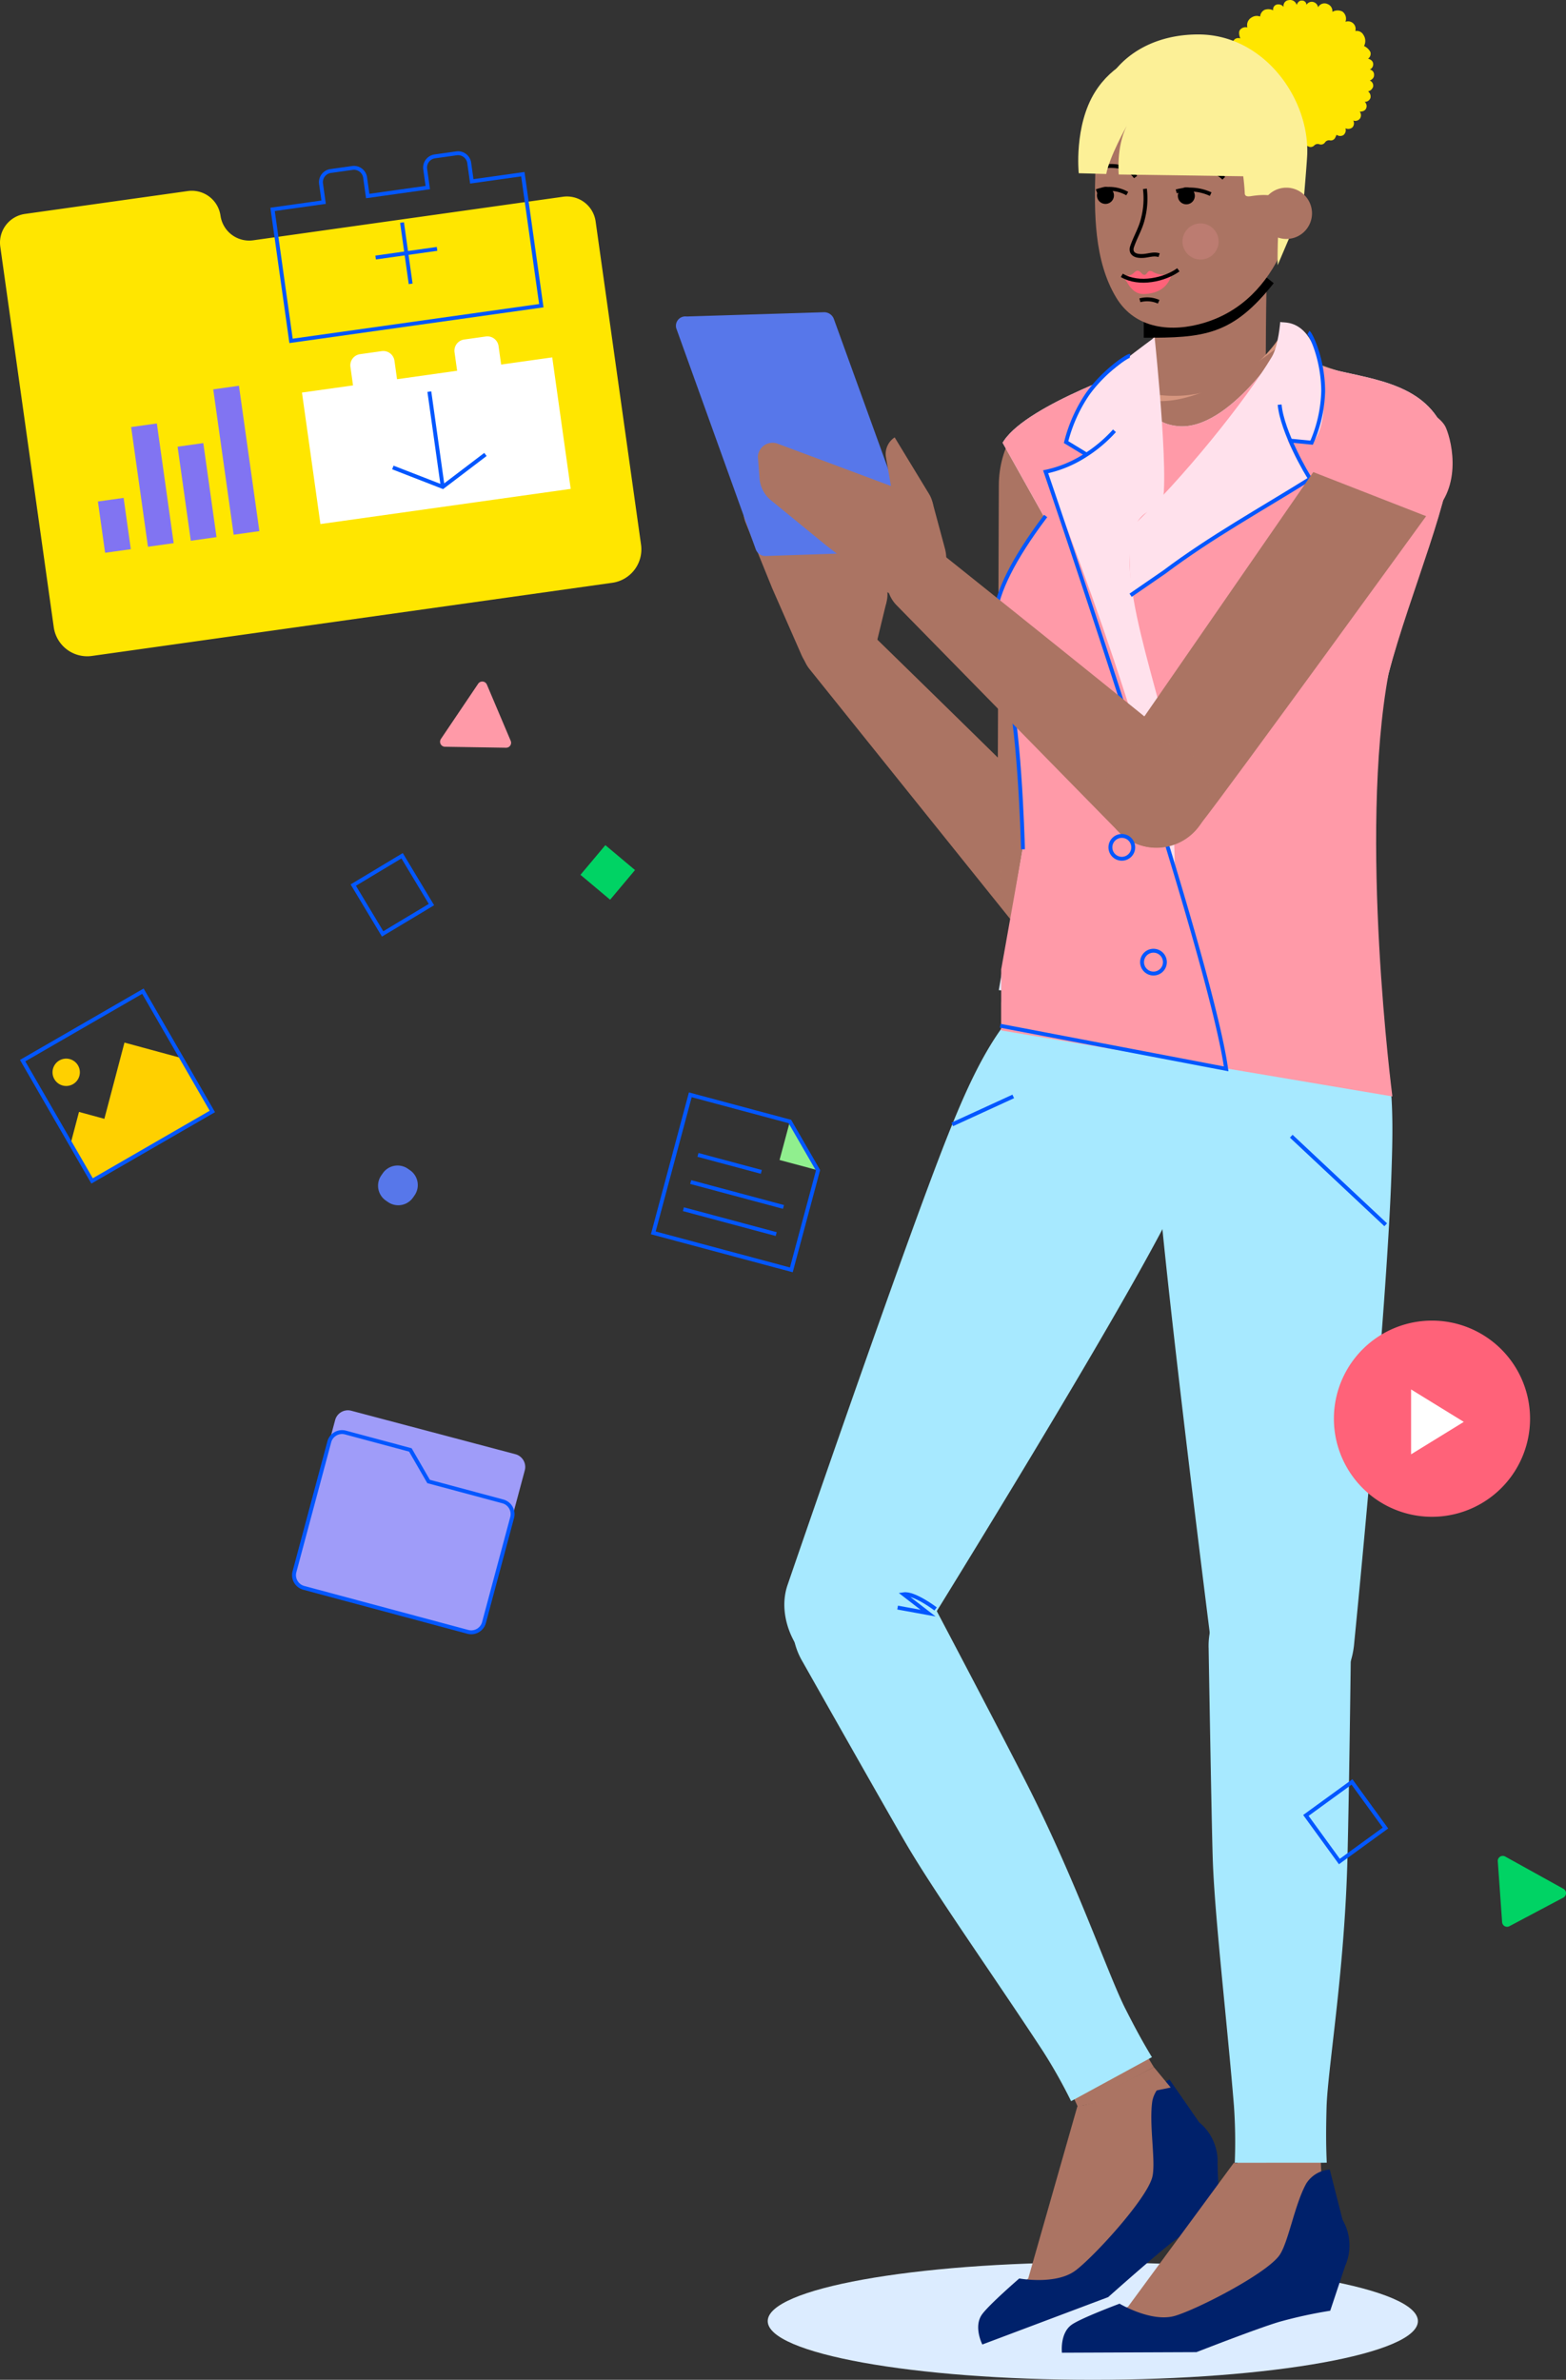 <?xml version="1.0" encoding="utf-8" standalone="no"?>
<svg xmlns="http://www.w3.org/2000/svg" width="423.995" height="644.251">
  <rect width="100%" height="100%" fill="#333333" stroke="none"/>
  <defs>
    <clipPath id="prefix__a">
      <path fill="none" d="M0 0h423.995v644.251H0z" />
    </clipPath>
    <clipPath id="prefix__b">
      <path transform="translate(320.161 60.483)" fill="none" d="M0 0h9.777v9.777H0z" />
    </clipPath>
    <clipPath id="prefix__c">
      <path transform="translate(214.048 417.095)" fill="none" d="M0 0h36.02v36.019H0z" />
    </clipPath>
    <clipPath id="prefix__d">
      <path transform="translate(214.222 417.062)" fill="none" d="M0 0h36.274v36.274H0z" />
    </clipPath>
    <clipPath id="prefix__e">
      <path transform="translate(328.356 425.941)" fill="none" d="M0 0h36.274v36.274H0z" />
    </clipPath>
    <clipPath id="prefix__f">
      <path transform="translate(270.817 223.95)" fill="none" d="M0 0h28.658v28.657H0z" />
    </clipPath>
    <clipPath id="prefix__g">
      <path transform="translate(298.795 200.846)" fill="none" d="M0 0h28.658v28.657H0z" />
    </clipPath>
  </defs>
  <g clip-path="url(#prefix__a)">
    <path d="M295.879 612.466c48.612 0 88.019 7.115 88.019 15.892s-39.407 15.893-88.019 15.893-88.019-7.115-88.019-15.893 39.407-15.892 88.019-15.892" fill="#dcecff" />
    <path fill="#00d364" d="M157.161 236.828l6.74-8.03 8.03 6.74-6.74 8.03z" />
    <path fill="none" stroke="#0357ff" stroke-miterlimit="10" stroke-width="1.055" d="M95.651 239.609l13.218-7.943 7.944 13.218-13.219 7.943z" />
    <path d="M119.377 200.049l10.085-14.949a1.344 1.344 0 011.865-.372l.009.007a1.359 1.359 0 01.489.6l6.445 15.216a1.345 1.345 0 01-.708 1.765h-.008a1.393 1.393 0 01-.548.106l-16.526-.264a1.345 1.345 0 01-1.328-1.361v-.011a1.317 1.317 0 01.227-.734" fill="#ff9aa8" />
    <path d="M152.385 53.272l-83.819 11.78a7.844 7.844 0 01-8.866-6.663 7.847 7.847 0 00-8.868-6.667L6.763 57.915a7.845 7.845 0 00-6.687 8.853L14.556 169.8a9.147 9.147 0 0010.344 7.772l140.863-19.8a9.146 9.146 0 007.8-10.321l-12.3-87.515a7.844 7.844 0 00-8.867-6.667" fill="#ffe600" />
    <path d="M135.686 98.691l-.7-5a3.056 3.056 0 00-3.452-2.6l-5.868.825a3.056 3.056 0 00-2.6 3.451l.7 5-16.266 2.29-.7-5a3.057 3.057 0 00-3.452-2.6l-5.868.825a3.056 3.056 0 00-2.6 3.452l.7 5-13.823 1.936 5 35.6 67.761-9.523-5-35.6z" fill="#fff" />
    <path d="M127.74 49.1l-.7-4.989a3.056 3.056 0 00-3.452-2.6l-5.866.824a3.057 3.057 0 00-2.6 3.452l.7 4.994-16.265 2.287-.7-5a3.056 3.056 0 00-3.452-2.6l-5.883.827a3.055 3.055 0 00-2.6 3.451l.7 4.994L73.8 56.681l5 35.6 67.759-9.523-5-35.6z" fill="none" stroke="#0357ff" stroke-miterlimit="10" stroke-width="1.055" />
    <path fill="none" stroke="#0357ff" stroke-miterlimit="10" stroke-width="1.055" d="M108.852 60.248l2.332 16.594" />
    <path fill="none" stroke="#0357ff" stroke-miterlimit="10" stroke-width="1.055" d="M101.702 69.715l16.631-2.337" />
    <path fill="none" stroke="#0357ff" stroke-miterlimit="10" stroke-width="1.055" d="M219.655 116.924h0" />
    <path fill="none" stroke="#0357ff" stroke-miterlimit="10" stroke-width="1.055" d="M119.819 131.45l-3.574-25.427" />
    <path d="M106.363 126.55l13.521 5.26 11.549-8.783" fill="none" stroke="#0357ff" stroke-miterlimit="10" stroke-width="1.055" />
    <path fill="#8174f2" d="M48.084 120.927l6.96-.978 3.577 25.461-6.96.978z" />
    <path fill="#8174f2" d="M57.734 105.407l6.96-.978 5.529 39.353-6.96.977z" />
    <path fill="#8174f2" d="M35.506 115.612l6.96-.978 4.553 32.406-6.96.978z" />
    <path fill="#8174f2" d="M26.509 135.764l6.96-.977 1.95 13.886-6.96.977z" />
    <path d="M33.7 282.243l-5.446 20.64-6.866-1.867-2.271 8.6 5.817 10.075 32.562-18.8-8.342-14.448z" fill="#ffd000" />
    <path fill="none" stroke="#0357ff" stroke-miterlimit="10" stroke-width="1.055" d="M6.132 287.13l32.56-18.8 18.8 32.56-32.561 18.8z" />
    <path d="M16.071 287.086a3.7 3.7 0 11-1.354 5.052 3.7 3.7 0 011.354-5.052" fill="#ffd000" />
    <path d="M221.48 316.82l-10.416-2.793 2.793-10.415" fill="#90ef8e" />
    <path d="M213.855 303.609l-26.955-7.228-10.02 37.373 37.373 10.02 7.228-26.957z" fill="none" stroke="#0357ff" stroke-miterlimit="10.001" stroke-width="1.056" />
    <path fill="none" stroke="#0357ff" stroke-miterlimit="10.001" stroke-width="1.056" d="M210.156 334.087l-25.121-6.735" />
    <path fill="none" stroke="#0357ff" stroke-miterlimit="10.001" stroke-width="1.056" d="M212.126 326.736l-25.121-6.735" />
    <path fill="none" stroke="#0357ff" stroke-miterlimit="10.001" stroke-width="1.056" d="M206.13 317.248l-17.155-4.6" />
    <path d="M142.084 398.055l-11.044 41.191a3.571 3.571 0 01-4.373 2.524l-44.41-11.907a3.572 3.572 0 01-2.524-4.373l11.008-41.055a3.569 3.569 0 014.362-2.527l44.447 11.77a3.57 3.57 0 012.537 4.365v.012" fill="#9f9cf9" />
    <path d="M116.035 401.058l-4.926-8.536-17.582-4.714a3.569 3.569 0 00-4.37 2.522l-9.426 35.157a3.568 3.568 0 002.522 4.37l44.415 11.909a3.567 3.567 0 004.369-2.52h0l7.623-28.427a3.567 3.567 0 00-2.521-4.369h0z" fill="none" stroke="#0357ff" stroke-miterlimit="10.001" stroke-width="1.056" />
    <path d="M331.93 20.324a1.746 1.746 0 001.153 1.488 1.307 1.307 0 00-.923 1.6l.013.048c.159 1 1.373 1.29 1.373 1.29a1.427 1.427 0 00-.638 1.771 1.75 1.75 0 001.556 1.057 1.715 1.715 0 00-.352 1.85 1.591 1.591 0 001.712.8s-.971.781.09 2.071c.511.619 1.662.334 1.662.334a1.733 1.733 0 00.233 1.868c.6.587 1.868.235 1.868.235s-.407 1.246.524 1.808a1.637 1.637 0 001.882-.057l.368.781a1.31 1.31 0 001.434.733 1.317 1.317 0 011.333.553 1.313 1.313 0 001.531.5 1.313 1.313 0 011.4.336 1.309 1.309 0 001.589.244 1.318 1.318 0 011.439.113 1.311 1.311 0 001.609 0 1.316 1.316 0 011.438-.113 1.312 1.312 0 001.591-.244 1.311 1.311 0 011.4-.335 1.312 1.312 0 001.532-.5 1.313 1.313 0 011.336-.555 1.311 1.311 0 001.434-.734l.367-.782a1.635 1.635 0 001.883.058 1.721 1.721 0 00.522-1.809 1.762 1.762 0 001.869-.236 1.626 1.626 0 00.233-1.868 1.577 1.577 0 001.81-.523 1.6 1.6 0 00-.059-1.883s1.282.065 1.7-.8a1.526 1.526 0 00-.353-1.85 1.59 1.59 0 001.558-1.057 1.727 1.727 0 00-.64-1.772 1.91 1.91 0 001.373-1.289 1.512 1.512 0 00-.91-1.649s1.194-.419 1.153-1.488a1.379 1.379 0 00-1.153-1.489 1.555 1.555 0 00.91-1.649c-.151-1.031-1.373-1.29-1.373-1.29a1.653 1.653 0 00.64-1.772 3.62 3.62 0 00-1.736-1.656 2.932 2.932 0 00-.147-2.991 2.076 2.076 0 00-2.212-1.07 2.048 2.048 0 00-2.671-2.5 2.4 2.4 0 00-.808-2.765 2.888 2.888 0 00-2.736.072A2.024 2.024 0 00359.43 1.1a1.945 1.945 0 00-2.554.875 1.8 1.8 0 00-1.423-1.46 1.646 1.646 0 00-1.726.814 1.184 1.184 0 00-1.2-1.171h-.091c-.978-.047-1.362 1.192-1.362 1.192a1.814 1.814 0 00-2.113-1.313 1.525 1.525 0 00-1.443 1.6 1.531 1.531 0 00.031.244 1.825 1.825 0 00-1.98-.611 1.33 1.33 0 00-.848 1.523 3.059 3.059 0 00-2.321-.133 2.2 2.2 0 00-1.217 1.823 2.505 2.505 0 00-2.26.219 2.4 2.4 0 00-1.193 2.723 1.984 1.984 0 00-2.017.681c-.556.746.1 2.3.1 2.3a1.52 1.52 0 00-1.833.59c-.5.9.412 1.727.412 1.727a1.557 1.557 0 00-1.75.925 1.672 1.672 0 00.839 2.211l.057.025a1.512 1.512 0 00-1.358 1.191 1.628 1.628 0 00.9 1.746 1.271 1.271 0 00-1.157 1.377 1 1 0 00.011.122" fill="#ffe600" />
    <path d="M327.96 66.275c-.582 11.174-.582 35-.582 42.958" fill="none" stroke="#ab7463" stroke-miterlimit="10" stroke-width="30.609" />
    <path d="M342.8 75.021C332.279 88.253 325.719 88.8 309.671 88.8" fill="none" stroke="#000" stroke-miterlimit="10" stroke-width="5.277" />
    <path d="M326.089 87.378c-8.722 2.638-18.646 1.834-23.868-6.8-6.055-10.01-5.972-23.126-5.648-34.412l.24-8.321c.427-14.9 13.46-26.735 28.961-26.29s27.834 13 27.406 27.907c-.522 18.2-6.571 41.708-27.091 47.913" fill="#ab7463" />
    <path d="M297.545 29.065c1.084-9.762 10.844-19.74 26.895-19.74 17.571 0 29.951 17.037 29.5 32.322-.056 1.879-.9 11.916-1.084 13.883l-6.941 16.27s-.217-14.534 1.519-16.486c-.978-2.791-5.061-2.792-8.711-2.214-.844.134-1.661.122-1.7-.734-.191-3.881-1.011-12.056-4.5-18.422-2.256-4.118-5.206-8.3-21.556-8.624a50.407 50.407 0 00-8.622 1.384c-4.065.98-4.8 2.363-4.8 2.363" fill="#fcf097" />
    <path d="M348.283 50.806a6.943 6.943 0 11-6.943 6.943 6.943 6.943 0 016.943-6.943" fill="#ab7463" />
    <path d="M313.833 69.082c-1.509-.489-2.873.141-4.381.21-1.071.05-2.528-.035-2.994-1.2a2.137 2.137 0 01.056-1.325c.856-2.553 2.281-4.826 2.91-7.458a21.748 21.748 0 00.561-8.183" fill="none" stroke="#000" stroke-miterlimit="10" stroke-width="1.055" />
    <path d="M331.339 48.248c-3.471-3.471-11.645-4.625-16.051-1.736" fill="none" stroke="#000" stroke-miterlimit="10" stroke-width="1.055" />
    <path d="M307.458 47.926c-2.582-3.582-6.921-3.149-9.957-2.715" fill="none" stroke="#000" stroke-miterlimit="10" stroke-width="1.055" />
    <path d="M321.2 50.713a2.3 2.3 0 11-2.3 2.3 2.3 2.3 0 012.3-2.3" />
    <path d="M299.3 50.6a2.3 2.3 0 11-2.3 2.3 2.3 2.3 0 012.3-2.3" />
    <path d="M318.46 51.814a13.52 13.52 0 019.329.741" fill="none" stroke="#000" stroke-miterlimit="10" stroke-width="1.055" />
    <path d="M296.878 51.757a9.857 9.857 0 018.323.654" fill="none" stroke="#000" stroke-miterlimit="10" stroke-width="1.055" />
    <path d="M312.725 73.9a5.48 5.48 0 01-.468-.23 1.469 1.469 0 00-1.081-.3c-.515.164-.687.912-1.215 1.023-.734.154-1.111-1.007-1.85-1.1-.521-.062-.915.424-1.321.756a2.671 2.671 0 01-2.631.4 15.677 15.677 0 001.54 1.19 5.726 5.726 0 001.91.489 13.217 13.217 0 004.379-.012 15.122 15.122 0 005.3-2.2 5.883 5.883 0 01-4.565-.02" fill="#ff6279" />
    <path d="M311.571 75.985a9.1 9.1 0 01-3.154.181 15.951 15.951 0 01-4.534-1.8c.192.115.411.8.547 1.016.21.321.47.611.672.932.391.631 1.725 3.389 4.654 3.282 6.517-.245 7.172-4.778 7.672-5.662a23.02 23.02 0 01-2.82 1.363 19.455 19.455 0 01-2.959.679z" fill="#ff6279" />
    <path d="M313.706 81.7a7.6 7.6 0 00-5.075-.411" fill="none" stroke="#000" stroke-miterlimit="10" stroke-width="1.055" />
    <path d="M319.041 73.044c-3.608 2.628-10.6 4.312-15.307 1.5" fill="none" stroke="#000" stroke-miterlimit="10" stroke-width="1.055" />
    <g>
      <g clip-path="url(#prefix__b)" opacity=".2">
        <path d="M325.049 60.483a4.889 4.889 0 11-4.889 4.889 4.889 4.889 0 014.889-4.889" fill="#ff9aa8" />
      </g>
    </g>
    <path d="M335.744 24.323c5.5 8.751 5.43 23.462 5.43 23.462l-38.274-.549s-.72-7.4 2.158-13.147c0 0-4.645 8.286-5.546 13.01l-7.442-.2s-1.337-12.783 4.4-21.979c9.186-14.687 30.369-14.767 39.274-.592" fill="#fcf097" />
    <path d="M304.394 318.325h34.95a34.23 34.23 0 0034.23-34.23V271.3l-102.445.185v14.152c-.005 18.9 14.355 32.683 33.265 32.683" fill="#d6967f" />
    <path d="M312.409 559.606c-.018.011-6.6-10.792-11.185-19.963s-13.009-34.466-26.551-61.38c-8.442-16.779-26.3-51.009-26.3-51.009a18.215 18.215 0 00-24.362-8.371q-.39.189-.769.4a18.056 18.056 0 00-6.926 24.578c.1.18.2.357.311.533 0 0 23.1 41.351 27.807 49.457 7.779 13.421 24.706 37.665 36.667 56.168a166.184 166.184 0 0110.8 20.536z" fill="#ab7463" />
    <g>
      <g clip-path="url(#prefix__c)" opacity=".18">
        <path d="M232.058 417.1a18.01 18.01 0 11-18.01 18.01 18.01 18.01 0 0118.01-18.01" fill="#ab7463" />
      </g>
    </g>
    <path d="M257.288 307.743c11.221-28.939 23.961-51.589 50.476-39.966 31.068 13.626 16.512 42.995 4.837 65.412-18.152 34.853-64.109 110.336-64.109 110.336-6.209 10.652-17.206 11.16-24.513 7.763-6.214-2.857-11.822-12.714-8.979-21.32 0 0 30.575-92.02 42.288-122.225" fill="#ab7463" />
    <g>
      <g clip-path="url(#prefix__d)" opacity=".18">
        <path d="M232.359 417.062a18.137 18.137 0 11-18.137 18.138 18.137 18.137 0 0118.137-18.137" fill="#ab7463" />
      </g>
    </g>
    <path d="M334.767 592.087c.021 0 .654-12.633.313-22.881s-5-36.5-5.93-66.614c-.581-18.774-1.2-57.378-1.2-57.378a18.215 18.215 0 0117.421-18.976c.289-.012.578-.018.867-.016a18.058 18.058 0 0117.808 18.3c0 .2-.009.409-.019.614 0 0-.6 47.366-.856 56.733-.437 15.5-3.756 44.888-5.447 66.855a166.108 166.108 0 00.294 23.2z" fill="#ab7463" />
    <path d="M346.027 426.328a18.01 18.01 0 11-18.01 18.01 18.01 18.01 0 0118.01-18.01" fill="#ab7463" />
    <path d="M374.9 317.353c1.358-31.009-1.2-56.874-30.153-56.885-33.924-.012-32.4 32.73-30.723 57.946 2.61 39.209 14.347 126.8 14.347 126.8 1.4 12.248 11.269 17.134 19.326 16.961 6.837-.123 15.933-6.889 16.791-15.912 0 0 8.994-96.546 10.412-128.911" fill="#d6967f" />
    <g>
      <g clip-path="url(#prefix__e)" opacity=".18">
        <path d="M346.493 425.941a18.137 18.137 0 11-18.137 18.137 18.137 18.137 0 0118.137-18.137" fill="#d6967f" />
      </g>
    </g>
    <path d="M229.085 453.9c8.15 1.048 15.332-2.567 19.7-9.9.454-.734 46.885-75.46 65.173-109.78 7.682-14.425 18.2-34.165 12.875-49.755-2.53-7.4-8.476-13.251-17.675-17.389a37.491 37.491 0 00-10.5-3.119c-21.711-2.791-33.055 20.872-41.984 43.276-11.869 29.778-43.142 120.961-43.456 121.883-3.056 8.965 2.553 19.674 9.413 22.907a21.587 21.587 0 006.453 1.89z" fill="#a7e9ff" />
    <path d="M353.349 462.261c7.776-2.655 12.631-9.061 13.315-17.577.087-.856 8.8-88.4 10.079-127.269.535-16.329 1.27-38.69-10.392-50.333-5.533-5.527-13.447-8.156-23.531-7.812a37.433 37.433 0 00-10.8 1.834c-20.716 7.069-20.46 33.309-18.6 57.349 2.479 31.96 14.626 127.589 14.748 128.55 1.213 9.392 10.968 16.532 18.55 16.407a21.626 21.626 0 006.626-1.149z" fill="#a7e9ff" />
    <path d="M327.242 446.442c0 .446.8 47.454 1.108 56.715.316 9.8 1.764 24.715 3.308 40.509.869 8.973 1.772 18.251 2.43 26.381a140.233 140.233 0 01.225 15.451l24.908-.018c-.192-4.389-.244-8.109-.05-15.11.11-3.692.781-9.543 1.625-16.954 1.486-12.881 3.5-30.523 4.011-49.693.489-18.582.944-57.016.948-57.4a19.335 19.335 0 00-16.176-19.842 20.172 20.172 0 00-3.408-.308 18.97 18.97 0 00-13.6 5.945 19.48 19.48 0 00-5.324 14.324" fill="#a7e9ff" />
    <path d="M217.392 450.007c.21.394 23.35 41.32 28.048 49.307 4.956 8.456 13.349 20.875 22.249 34.014 5.048 7.471 10.269 15.191 14.73 22.022A140.21 140.21 0 01290 568.819l21.883-11.908c-2.264-3.764-4.092-7.006-7.258-13.253-1.667-3.3-3.869-8.757-6.666-15.672-4.844-12.028-11.492-28.493-20.2-45.581-6.7-13.146-19.395-37.286-24.433-46.839-1.308-2.481-2.1-3.98-2.137-4.049A19.333 19.333 0 00227.5 421.8a20.077 20.077 0 00-3.142 1.357 18.965 18.965 0 00-9.116 11.719A19.475 19.475 0 00217.389 450" fill="#a7e9ff" />
    <path d="M286.552 110.9c10.958.075 16.251 10.046 15.843 19.666 0 0-2.4 92.787-3.264 105.149-.743 10.6-8.975 15.127-15.733 14.41-6.113-.651-12.488-4.775-13.345-14.629l.382-104.408c.135-9.616 5.159-20.264 16.117-20.188" fill="#ab7463" />
    <path d="M239.459 142.662l.818 17.887a8.15 8.15 0 01-2.993 6.688 4.924 4.924 0 01-7.771-5.4l5.27-15.541a5.38 5.38 0 014.675-3.634z" fill="#ab7463" />
    <path d="M239.984 163.1a.7.7 0 00-.141-.611l-29.1-33.631a3.99 3.99 0 00-6.274.571l-2.445 5.411a8.512 8.512 0 00-.167 6.611l7.237 17.848 7.927 18.061a10.558 10.558 0 0019.931-1.765z" fill="#ab7463" />
    <path d="M295.107 229.919a14.33 14.33 0 11-21.922 18.46c-.228-.273-53.924-67.14-53.924-67.14a9.26 9.26 0 011.258-13.035q.338-.277.7-.522a9.678 9.678 0 0112.015 1.276s59.023 57.558 61.875 60.961" fill="#ab7463" />
    <g>
      <g clip-path="url(#prefix__f)" opacity=".18">
        <path d="M285.146 223.949a14.329 14.329 0 11-14.329 14.329 14.329 14.329 0 0114.329-14.329" fill="#ab7463" />
      </g>
    </g>
    <path d="M289.856 108.645l22.216-4.93.293 3.013-18.03 21.3z" fill="#d6967f" />
    <path d="M271.124 271.408h102.335c-2.978-19.244-7.437-29.053-8.464-39.815-.872-9.148-2.347-21.074 2.311-36.489 3.614-11.959 26.99-57.555 23.76-71.223-5.913-25.018-35.176-19.719-44.72-32.456 0 0-11.369 18.851-33.985 15.3 0 0-10.912 12.144-12.689 14.313-7.625 9.3-15.672 25.72-21 33.481-10.772 15.687.316 38.8.316 38.8s-.178 23.424-.747 36.121z" fill="#d6967f" />
    <path d="M284.254 140.217l-11.369-20.309c6.524-9.621 37.355-19.957 37.355-19.957a21.7 21.7 0 002.9 8.589h-.123a292.813 292.813 0 00-28.765 31.677" fill="#ffbb8b" />
    <path d="M271.858 266.945l95.886 7.628c-6.112-16.22-5.078-38.313-5.078-38.313a229.191 229.191 0 015.264-34.031c2.539-11.009 25.529-65.81 23.4-79.692-3.892-25.411-36.292-15.578-44.786-29.037 0 0-19.042 16.045-33.53 15.037 0 0-40.785 38.159-42.44 58.483-.489 6.057.733 10.159 2.951 16.539 3.79 10.9 4.663 45.918 4.663 45.918z" fill="#ab7463" />
    <path d="M282.8 140.112c-8.379 11.175-12.9 20.194-13.447 26.809-.509 6.338.8 10.662 3.023 17.033 3.563 10.294 4.523 43.2 4.58 45.439l-6.526 38.66 99.136 7.888s-2.913-56.159 6.4-93.615c5.431-21.8 18.093-50.082 16.58-59.978-2.445-15.881-15.483-18.732-26.993-21.238-7.606-1.653-14.792-3.212-17.978-8.263 0 0-14.754 23.838-28.643 22.523-11-1.043-9.847-12.086-8.891-16.633l-.191.058c-1.272.426-31.3 10.573-37.979 20.425l-.418.628z" fill="#dde9f7" />
    <path d="M271.075 278.952v-16.521l5.881-33.038c-.053-2.236-1.017-35.145-4.58-45.438-2.224-6.372-3.532-10.7-3.023-17.033.545-6.615 5.07-15.635 13.447-26.81l-11.348-20.264.418-.628c6.678-9.852 36.706-20 37.979-20.424l.191-.059c-.956 4.548-2.113 15.59 8.891 16.633 13.889 1.312 28.643-22.523 28.643-22.523 3.187 5.051 10.372 6.61 17.978 8.263 11.51 2.506 24.55 5.357 26.993 21.238 1.509 9.9-10.832 38.258-16.58 59.978-8.153 43.977 1.023 114.494 1.023 114.494z" fill="#ff9aa8" />
    <path d="M282.8 140.112c-8.379 11.175-12.9 20.194-13.447 26.809-.509 6.338.8 10.662 3.023 17.033 3.563 10.294 4.523 43.2 4.58 45.439" fill="none" stroke="#0357ff" stroke-linecap="square" stroke-miterlimit="10" stroke-width="1.055" />
    <path d="M313.919 137.486c-17.4 2.494-1.98 42.643 1.754 60.636 1.817 8.742 2.481 37.7 2.426 37.478-12.012-51.223-35.208-107.91-35.208-107.91s4.611-1.345 6.088-1.956c1.353-.561 5.213-2.678 5.213-2.678l-5.758-3.554s.523-3.941 6.027-12.918c2.344-3.824 17.591-14.785 18.15-15.259 0-.008 4.841 45.656 1.308 46.161" fill="#ffe1ec" />
    <path d="M294.126 123.019l-5.482-3.335a40.726 40.726 0 015.868-13.081c4.472-6.2 10.766-10.355 11.432-10.269" fill="none" stroke="#0357ff" stroke-miterlimit="10" stroke-width="1.055" />
    <path d="M301.744 116.622a38.214 38.214 0 01-8.22 6.859 31.741 31.741 0 01-10.422 4.233s44.235 128.89 48.879 161.64l-61.166-11.669" fill="none" stroke="#0357ff" stroke-miterlimit="10" stroke-width="1.055" />
    <path d="M306.152 160.346c-.038-1.057-.567-16.491-.62-16.818 15.151-14.279 31.988-35.512 38.819-46.922 1.834-3.056 2.266-9.6 2.285-9.5.161.711 9.978-2.68 11.674 18.749.831 10.5-2.906 13.957-2.906 13.957l-6.741-.6s1.824 4.006 2.567 5.265c.818 1.374 3.706 5.21 3.706 5.21s-25.642 15.581-48.826 31.463" fill="#ffe1ec" />
    <path d="M349.353 119.287l5.773.551a37.028 37.028 0 003.127-13.989c-.041-8.662-3.4-15.481-3.994-15.808" fill="none" stroke="#0357ff" stroke-miterlimit="10" stroke-width="1.055" />
    <path d="M346.465 109.543c.633 7.273 7.562 19.235 8.292 20.043-13.244 8.265-26.964 15.848-39.467 25.244l-9.176 6.317" fill="none" stroke="#0357ff" stroke-linejoin="round" stroke-width="1.055" />
    <path d="M247.393 146.1l-21.669-59.862a2.8 2.8 0 00-2.6-1.711L185.9 85.676a2.549 2.549 0 00-2.812 3.168l21.567 59.962a2.8 2.8 0 002.612 1.719l37.32-1.254a2.545 2.545 0 002.8-3.178z" fill="#5777ea" />
    <path d="M329.658 586.11l.43 12.616a122.85 122.85 0 00-11.858 7.614c-5.116 3.849-18.162 15.507-18.162 15.507l14.408-26.459z" fill="#00216b" />
    <path d="M267.579 629.179a3.8 3.8 0 011.109-4.268l9.71-8.106 13.282-46.526 22.653-5.154 8.852 9.147c5.247 4.046 7.608 10.774 4.083 16.266l-9.879 6.685-16.889 22.738h-.036l.047.032-15.648 6.642-.11.042-.064.025-12.2 4.662a3.79 3.79 0 01-4.9-2.169l-.005-.012z" fill="#ab7463" />
    <path d="M265.965 634.694s-2.4-4.708-.174-8.013c1.731-2.568 10.174-9.863 10.174-9.863s9.925 1.833 15.237-2.162c5.051-3.8 18.956-19.016 20.727-25.079 1.158-3.965-.924-14.4.074-20.844a8.157 8.157 0 014.645-5.771l8 11.551a13.749 13.749 0 012.639 18.372l-.138.211s-6.883 6.055-9.078 8.088a115.253 115.253 0 00-18.006 20.675z" fill="#00216b" />
    <path d="M364.15 613.575l-3.993 11.98a122.74 122.74 0 00-13.775 3c-6.137 1.825-22.427 8.205-22.427 8.205l22.727-19.779z" fill="#00216b" />
    <path d="M290.953 632.308a3.8 3.8 0 012.527-3.614l11.927-4.214 28.663-38.98 23.028 3.065 5.111 11.658c3.507 5.623 3.376 12.749-1.841 16.669l-11.59 2.822-23.756 15.434-.031-.017.032.046-16.982.772h-.191l-13.063.122a3.8 3.8 0 01-3.84-3.754z" fill="#ab7463" />
    <path d="M287.519 636.916s-.611-5.257 2.63-7.572c2.517-1.8 12.974-5.7 12.974-5.7s8.664 5.176 15.037 3.283c6.057-1.8 24.394-11.216 28.168-16.282 2.466-3.314 4.157-13.814 7.335-19.512a8.152 8.152 0 016.371-3.79l3.469 13.614a13.748 13.748 0 01-3.928 18.138l-.2.15s-8.557 3.278-11.328 4.418a115.2 115.2 0 00-24.083 13.1z" fill="#00216b" />
    <path d="M385.24 113.093c8.994 6.262 7.716 17.482 1.939 25.183 0 0-54.466 75.158-62.174 84.861-6.6 8.313-15.958 7.4-21.124 2.982-4.676-4-7.6-11-2.73-19.612l59.378-85.88c5.559-7.853 15.723-13.793 24.711-7.534" fill="#ab7463" />
    <path d="M323.122 204.909a14.329 14.329 0 11-19.995 20.531c-.254-.245-60.281-61.492-60.281-61.492a9.26 9.26 0 01-.032-13.1q.308-.309.643-.588a9.674 9.674 0 0112.082.086s64.408 51.45 67.583 54.559" fill="#ab7463" />
    <g>
      <g clip-path="url(#prefix__g)" opacity=".18">
        <path d="M313.124 200.846a14.329 14.329 0 11-14.324 14.327 14.329 14.329 0 0114.324-14.327" fill="#ab7463" />
      </g>
    </g>
    <path d="M386.751 139.98L355.3 127.693s8.469-17.71 16.234-19.236 18.145 3.128 19.951 7.335 4.489 16.972-4.73 24.188" fill="#ff9aa8" />
    <path d="M242.234 118.412l9.3 15.3a8.146 8.146 0 01.583 7.3 4.923 4.923 0 01-9.409-1.012l-2.831-16.164a5.379 5.379 0 012.358-5.432z" fill="#ab7463" />
    <path d="M252.5 136.089a.706.706 0 00-.419-.473l-41.66-15.55a3.987 3.987 0 00-5.232 3.511l.453 5.919a8.509 8.509 0 003.024 5.88l14.915 12.192 15.619 12.044a10.558 10.558 0 0016.639-11.112z" fill="#ab7463" />
    <path d="M303.734 226.3a3.09 3.09 0 11-3.09 3.09 3.09 3.09 0 013.09-3.09z" fill="none" stroke="#0357ff" stroke-miterlimit="10" stroke-width="1.055" />
    <path d="M312.306 257.377a3.09 3.09 0 11-3.09 3.09 3.09 3.09 0 013.09-3.09z" fill="none" stroke="#0357ff" stroke-miterlimit="10" stroke-width="1.055" />
    <path d="M253.315 435.562s-5.786-4.413-8.66-3.969l6.622 5.106-8.246-1.5" fill="none" stroke="#0357ff" stroke-miterlimit="10" stroke-width="1.055" />
    <path d="M312.409 559.606l4.56 5.52-25.289 5.152z" fill="#ab7463" />
    <path fill="none" stroke="#0357ff" stroke-miterlimit="10" stroke-width="1.055" d="M375.185 331.569l-25.577-23.98" />
    <path fill="none" stroke="#0357ff" stroke-miterlimit="10" stroke-width="1.055" d="M274.338 296.82l-16.523 7.581" />
    <path d="M387.707 357.509a26.555 26.555 0 010 53.11 26.555 26.555 0 010-53.11" fill="#ff6279" />
    <path d="M382.049 393.706l14.269-8.78-14.269-8.78z" fill="#fff" />
    <path d="M103.245 318.186l.4-.576a4.891 4.891 0 016.811-1.2l.575.4a4.889 4.889 0 011.2 6.81l-.4.576a4.89 4.89 0 01-6.81 1.2l-.576-.4a4.89 4.89 0 01-1.2-6.81" fill="#5777ea" />
    <path fill="none" stroke="#0357ff" stroke-miterlimit="10" stroke-width="1.055" d="M353.57 491.465l12.478-9.066 9.066 12.478-12.478 9.066z" />
    <path d="M407.525 502.587l15.775 8.743a1.345 1.345 0 01.532 1.826l-.006.01a1.353 1.353 0 01-.55.539l-14.6 7.746a1.344 1.344 0 01-1.82-.551v-.008a1.38 1.38 0 01-.154-.536l-1.177-16.487a1.345 1.345 0 011.24-1.441h.011a1.32 1.32 0 01.751.162" fill="#00d364" />
  </g>
</svg>